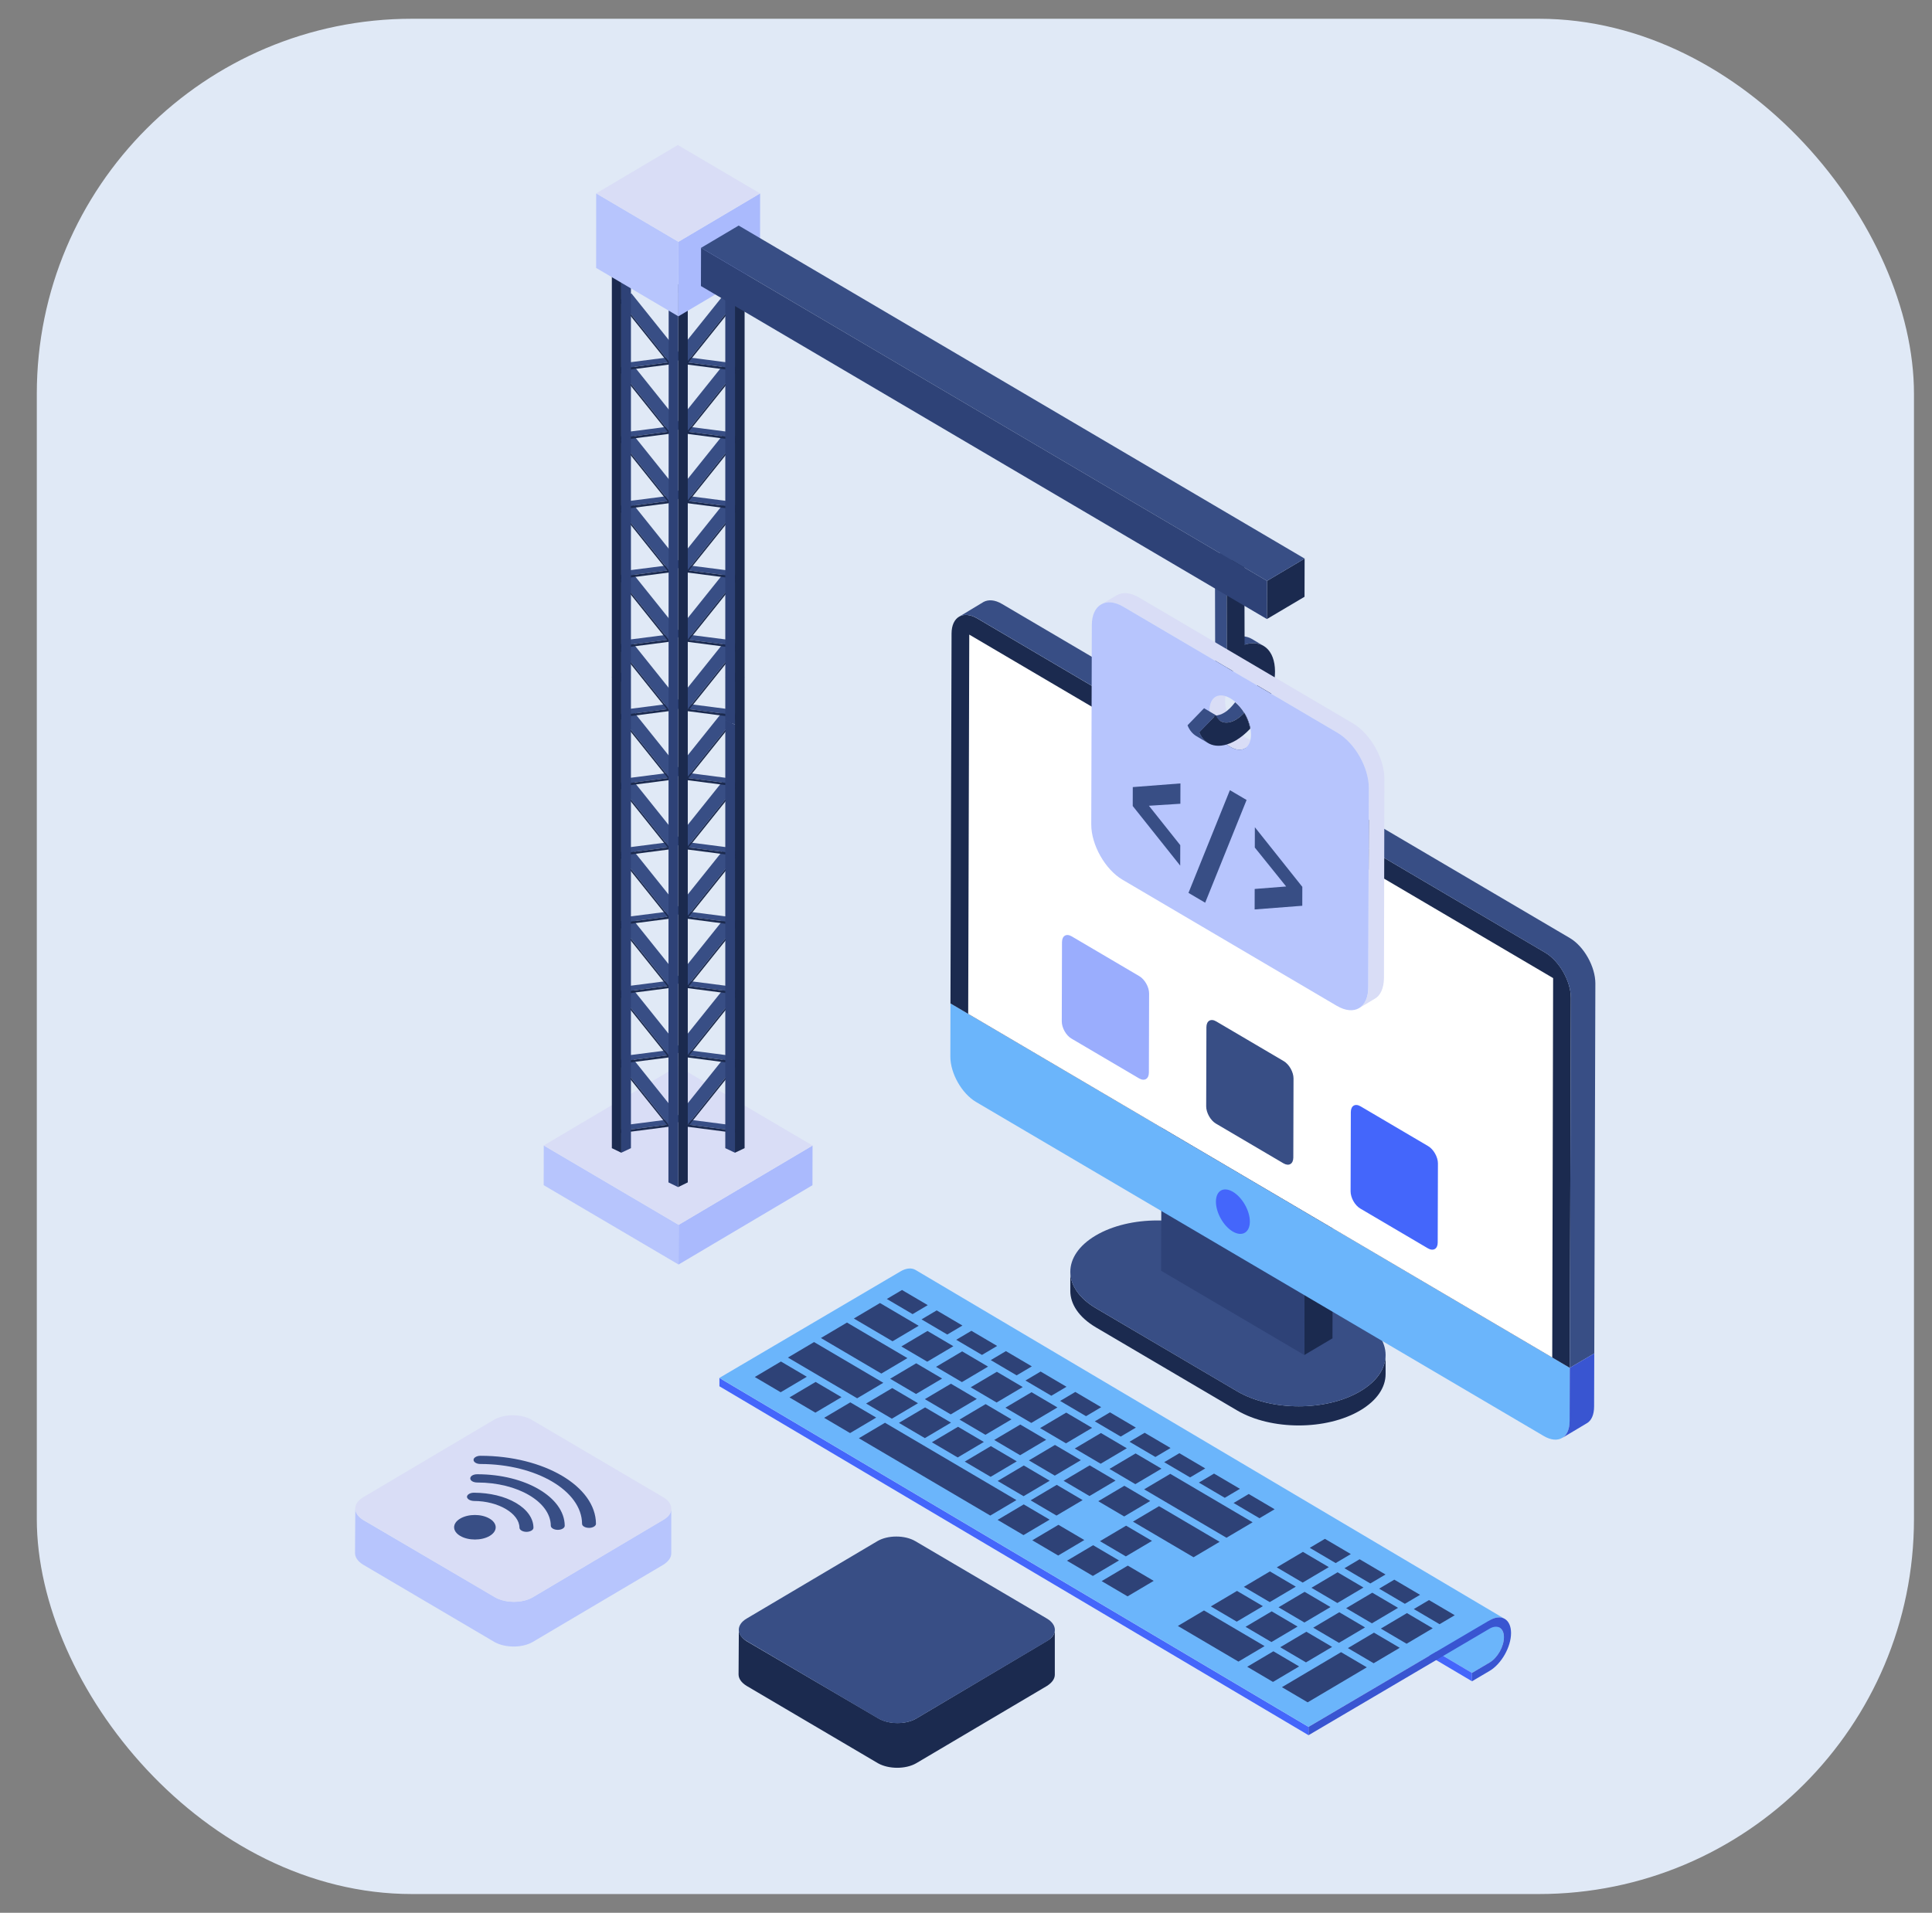 <?xml version="1.0" encoding="UTF-8"?> <svg xmlns="http://www.w3.org/2000/svg" width="103" height="102" viewBox="0 0 103 102" fill="none"><rect x="0" y="0" width="103" height="102" fill="#808080" stroke="none"/> <rect x="1.962" y="1" width="100.077" height="100" rx="20" fill="#E0E9F6"></rect> <path d="M73.87 72.263V73.281C73.867 73.981 73.419 74.676 72.519 75.209C70.712 76.28 67.768 76.28 65.949 75.209L58.431 70.785C57.514 70.244 57.058 69.539 57.061 68.832V67.811C57.061 68.518 57.517 69.226 58.431 69.764L65.951 74.188C67.77 75.259 70.712 75.259 72.521 74.188C73.419 73.657 73.87 72.96 73.87 72.263Z" fill="#1B2A4F"></path> <path d="M72.5 70.309C74.319 71.38 74.329 73.118 72.521 74.189C70.713 75.26 67.77 75.26 65.95 74.189L58.432 69.764C56.612 68.693 56.604 66.956 58.412 65.885C60.22 64.814 63.162 64.813 64.982 65.884L72.5 70.309Z" fill="#384E85"></path> <path d="M69.554 64.551L71.055 63.661L71.038 71.367L69.537 72.256L69.554 64.551Z" fill="#1B2A4F"></path> <path d="M69.554 64.551L69.537 72.257L61.904 67.764L61.92 60.058L69.554 64.551Z" fill="#2E4277"></path> <path d="M83.689 72.94L83.683 75.776C83.681 76.668 83.066 77.025 82.304 76.577L52.036 58.763C51.275 58.314 50.664 57.236 50.666 56.344L50.672 53.508L83.689 72.94Z" fill="#6BB5FB"></path> <path d="M82.377 50.798C83.138 51.246 83.749 52.332 83.747 53.217L83.689 72.94L50.672 53.508L50.73 33.784C50.732 32.899 51.347 32.535 52.109 32.983L82.377 50.798Z" fill="#1B2A4F"></path> <path d="M82.801 52.157L82.754 72.389L51.617 54.063L51.674 33.84L82.801 52.157Z" fill="white"></path> <path d="M80.179 87.301C80.179 87.801 79.837 88.405 79.409 88.661L78.475 89.207L47.066 70.6L48.001 70.054C48.428 69.804 48.776 69.194 48.77 68.694C48.77 68.45 48.685 68.276 48.548 68.194L79.957 86.801C80.094 86.882 80.179 87.057 80.179 87.301Z" fill="#6BB5FB"></path> <path d="M78.476 89.654L47.069 71.048L47.068 70.603L78.475 89.209L78.476 89.654Z" fill="#4466FB"></path> <path d="M69.762 92.53L38.355 73.924L38.354 73.48L69.761 92.086L69.762 92.53Z" fill="#4466FB"></path> <path d="M80.225 86.331C80.014 86.203 79.723 86.22 79.404 86.412L69.76 92.084L38.352 73.477L47.995 67.805C48.314 67.613 48.605 67.596 48.816 67.724L80.225 86.331Z" fill="#6BB5FB"></path> <path d="M79.404 86.409C80.039 86.035 80.556 86.336 80.558 87.079C80.56 87.821 80.046 88.73 79.411 89.103L78.476 89.654L78.475 89.209L79.41 88.658C79.836 88.408 80.18 87.8 80.179 87.302C80.178 86.804 79.831 86.603 79.405 86.853L69.762 92.53L69.761 92.086L79.404 86.409Z" fill="#3955D1"></path> <path d="M49.461 69.597L48.652 70.076L47.279 69.268L48.088 68.789L49.461 69.597Z" fill="#2E4277"></path> <path d="M51.31 70.685L50.502 71.164L49.129 70.356L49.938 69.877L51.31 70.685Z" fill="#2E4277"></path> <path d="M53.16 71.773L52.351 72.252L50.978 71.444L51.787 70.965L53.16 71.773Z" fill="#2E4277"></path> <path d="M55.009 72.862L54.2 73.341L52.82 72.528L53.628 72.049L55.009 72.862Z" fill="#2E4277"></path> <path d="M48.977 70.698L47.584 71.524L45.521 70.31L46.914 69.484L48.977 70.698Z" fill="#2E4277"></path> <path d="M50.827 71.787L49.433 72.612L48.053 71.8L49.446 70.974L50.827 71.787Z" fill="#2E4277"></path> <path d="M52.676 72.875L51.282 73.701L49.902 72.888L51.295 72.062L52.676 72.875Z" fill="#2E4277"></path> <path d="M54.525 73.964L53.131 74.789L51.751 73.977L53.145 73.151L54.525 73.964Z" fill="#2E4277"></path> <path d="M56.858 73.95L56.049 74.429L54.669 73.617L55.478 73.138L56.858 73.95Z" fill="#2E4277"></path> <path d="M56.374 75.052L54.981 75.878L53.6 75.065L54.994 74.24L56.374 75.052Z" fill="#2E4277"></path> <path d="M48.377 72.422L46.987 73.246L43.765 71.35L45.155 70.526L48.377 72.422Z" fill="#2E4277"></path> <path d="M50.227 73.511L48.837 74.334L47.456 73.522L48.846 72.698L50.227 73.511Z" fill="#2E4277"></path> <path d="M52.076 74.599L50.686 75.423L49.306 74.61L50.696 73.787L52.076 74.599Z" fill="#2E4277"></path> <path d="M53.925 75.688L52.535 76.511L51.155 75.699L52.545 74.875L53.925 75.688Z" fill="#2E4277"></path> <path d="M47.091 73.738L45.697 74.564L42.006 72.392L43.4 71.566L47.091 73.738Z" fill="#2E4277"></path> <path d="M48.94 74.827L47.547 75.652L46.174 74.844L47.568 74.019L48.94 74.827Z" fill="#2E4277"></path> <path d="M50.7 75.862L49.306 76.688L47.925 75.875L49.319 75.05L50.7 75.862Z" fill="#2E4277"></path> <path d="M52.451 76.893L51.057 77.719L49.681 76.909L51.075 76.083L52.451 76.893Z" fill="#2E4277"></path> <path d="M58.707 75.038L57.899 75.518L56.518 74.705L57.327 74.226L58.707 75.038Z" fill="#2E4277"></path> <path d="M58.224 76.14L56.83 76.966L55.45 76.153L56.843 75.328L58.224 76.14Z" fill="#2E4277"></path> <path d="M55.775 76.776L54.385 77.6L53.004 76.787L54.394 75.964L55.775 76.776Z" fill="#2E4277"></path> <path d="M54.207 77.926L52.813 78.752L51.433 77.94L52.826 77.114L54.207 77.926Z" fill="#2E4277"></path> <path d="M60.556 76.127L59.748 76.606L58.367 75.793L59.176 75.314L60.556 76.127Z" fill="#2E4277"></path> <path d="M62.406 77.215L61.597 77.694L60.217 76.882L61.025 76.403L62.406 77.215Z" fill="#2E4277"></path> <path d="M64.255 78.304L63.446 78.783L62.066 77.971L62.875 77.492L64.255 78.304Z" fill="#2E4277"></path> <path d="M66.104 79.392L65.296 79.871L63.915 79.059L64.724 78.58L66.104 79.392Z" fill="#2E4277"></path> <path d="M67.954 80.481L67.145 80.96L65.765 80.147L66.573 79.668L67.954 80.481Z" fill="#2E4277"></path> <path d="M60.073 77.229L58.679 78.054L57.299 77.242L58.693 76.416L60.073 77.229Z" fill="#2E4277"></path> <path d="M61.922 78.317L60.528 79.143L59.148 78.33L60.542 77.505L61.922 78.317Z" fill="#2E4277"></path> <path d="M66.78 81.176L65.386 82.001L60.997 79.418L62.391 78.593L66.78 81.176Z" fill="#2E4277"></path> <path d="M57.624 77.864L56.234 78.688L54.853 77.876L56.243 77.052L57.624 77.864Z" fill="#2E4277"></path> <path d="M59.473 78.953L58.083 79.776L56.703 78.964L58.093 78.14L59.473 78.953Z" fill="#2E4277"></path> <path d="M61.322 80.041L59.932 80.865L58.552 80.052L59.942 79.229L61.322 80.041Z" fill="#2E4277"></path> <path d="M65.021 82.218L63.631 83.041L60.401 81.141L61.791 80.317L65.021 82.218Z" fill="#2E4277"></path> <path d="M61.416 82.169L60.022 82.995L58.642 82.183L60.036 81.357L61.416 82.169Z" fill="#2E4277"></path> <path d="M72.016 82.871L71.207 83.351L69.827 82.538L70.635 82.059L72.016 82.871Z" fill="#2E4277"></path> <path d="M70.842 83.567L69.448 84.392L68.068 83.58L69.462 82.754L70.842 83.567Z" fill="#2E4277"></path> <path d="M69.083 84.609L67.693 85.432L66.313 84.62L67.703 83.796L69.083 84.609Z" fill="#2E4277"></path> <path d="M67.328 85.649L65.934 86.475L64.554 85.662L65.948 84.836L67.328 85.649Z" fill="#2E4277"></path> <path d="M73.865 83.96L73.056 84.439L71.676 83.626L72.485 83.147L73.865 83.96Z" fill="#2E4277"></path> <path d="M72.691 84.655L71.298 85.481L69.917 84.669L71.311 83.843L72.691 84.655Z" fill="#2E4277"></path> <path d="M70.932 85.697L69.542 86.521L68.162 85.709L69.552 84.885L70.932 85.697Z" fill="#2E4277"></path> <path d="M69.177 86.737L67.783 87.563L66.403 86.751L67.797 85.925L69.177 86.737Z" fill="#2E4277"></path> <path d="M67.418 87.779L66.024 88.605L62.795 86.704L64.188 85.878L67.418 87.779Z" fill="#2E4277"></path> <path d="M75.707 85.044L74.898 85.523L73.525 84.715L74.334 84.236L75.707 85.044Z" fill="#2E4277"></path> <path d="M77.556 86.132L76.747 86.611L75.374 85.803L76.183 85.324L77.556 86.132Z" fill="#2E4277"></path> <path d="M55.962 78.96L54.569 79.785L53.188 78.973L54.582 78.147L55.962 78.96Z" fill="#2E4277"></path> <path d="M57.718 79.993L56.324 80.818L54.944 80.006L56.337 79.18L57.718 79.993Z" fill="#2E4277"></path> <path d="M43.014 73.416L41.62 74.242L40.24 73.429L41.634 72.603L43.014 73.416Z" fill="#2E4277"></path> <path d="M44.863 74.504L43.469 75.33L42.089 74.518L43.483 73.692L44.863 74.504Z" fill="#2E4277"></path> <path d="M46.713 75.593L45.319 76.419L43.938 75.606L45.332 74.781L46.713 75.593Z" fill="#2E4277"></path> <path d="M54.188 79.993L52.794 80.818L45.788 76.694L47.181 75.869L54.188 79.993Z" fill="#2E4277"></path> <path d="M55.959 81.035L54.565 81.86L53.185 81.048L54.578 80.222L55.959 81.035Z" fill="#2E4277"></path> <path d="M57.808 82.123L56.414 82.949L55.034 82.136L56.428 81.311L57.808 82.123Z" fill="#2E4277"></path> <path d="M59.657 83.211L58.263 84.037L56.883 83.225L58.277 82.399L59.657 83.211Z" fill="#2E4277"></path> <path d="M61.507 84.3L60.113 85.126L58.732 84.313L60.126 83.487L61.507 84.3Z" fill="#2E4277"></path> <path d="M74.533 85.739L73.139 86.565L71.766 85.757L73.16 84.931L74.533 85.739Z" fill="#2E4277"></path> <path d="M72.774 86.781L71.384 87.605L70.011 86.797L71.401 85.973L72.774 86.781Z" fill="#2E4277"></path> <path d="M71.019 87.821L69.625 88.647L68.252 87.839L69.646 87.013L71.019 87.821Z" fill="#2E4277"></path> <path d="M69.26 88.863L67.866 89.689L66.493 88.881L67.887 88.055L69.26 88.863Z" fill="#2E4277"></path> <path d="M76.382 86.828L74.989 87.653L73.616 86.845L75.009 86.019L76.382 86.828Z" fill="#2E4277"></path> <path d="M74.623 87.87L73.233 88.693L71.86 87.885L73.25 87.062L74.623 87.87Z" fill="#2E4277"></path> <path d="M72.868 88.91L69.715 90.777L68.343 89.969L71.495 88.102L72.868 88.91Z" fill="#2E4277"></path> <path d="M85.053 52.441C85.053 51.557 84.453 50.47 83.694 50.022L53.423 32.208C53.036 31.977 52.69 31.963 52.436 32.099L51.13 32.887C51.383 32.738 51.717 32.751 52.116 32.982L82.374 50.796C83.134 51.245 83.747 52.332 83.747 53.215L83.689 72.94L84.995 72.171L85.053 52.441Z" fill="#384E85"></path> <path d="M83.689 72.94L83.68 75.771C83.68 76.22 83.534 76.532 83.28 76.682L84.6 75.894C84.84 75.758 84.986 75.445 84.986 74.997L84.995 72.171L83.689 72.94Z" fill="#3955D1"></path> <path d="M65.728 63.553C66.227 63.847 66.635 64.558 66.633 65.142C66.632 65.727 66.221 65.966 65.722 65.672C65.222 65.378 64.823 64.663 64.824 64.078C64.826 63.493 65.228 63.259 65.728 63.553Z" fill="#4466FB"></path> <path d="M43.319 61.086L43.314 63.202L36.176 67.431L36.181 65.315L43.319 61.086Z" fill="#AABAFD"></path> <path d="M36.181 65.315L36.176 67.431L28.985 63.199L28.989 61.083L36.181 65.315Z" fill="#B7C5FD"></path> <path d="M43.319 61.086L36.181 65.315L28.99 61.082L36.127 56.854L43.319 61.086Z" fill="#D9DDF6"></path> <path d="M35.672 41.454L35.778 41.588L36.409 41.233L33.849 38.038L35.552 37.818L35.617 37.781L35.724 37.914L36.354 37.56L33.784 34.35L35.563 34.12L35.629 34.083L35.735 34.217L36.366 33.862L33.794 30.652L35.574 30.423L35.639 30.386L35.746 30.519L36.376 30.165L33.806 26.955L35.585 26.725L35.65 26.688L35.756 26.821L36.387 26.467L33.816 23.257L35.595 23.027L35.661 22.99L35.768 23.124L36.398 22.769L33.828 19.559L35.607 19.33L35.672 19.293L35.778 19.426L36.409 19.072L33.664 15.646L33.034 15.999L35.495 19.072L33.543 19.324L32.913 19.678L33.361 19.62L33.085 19.774L35.484 22.769L33.532 23.021L32.901 23.376L33.35 23.318L33.075 23.472L35.473 26.467L33.521 26.719L32.891 27.073L33.34 27.015L33.064 27.17L35.463 30.165L33.511 30.416L32.88 30.771L33.328 30.713L33.053 30.867L35.451 33.862L33.499 34.114L32.87 34.468L33.318 34.41L33.042 34.565L35.441 37.56L33.552 37.804L32.922 38.157L33.075 38.138L33.034 38.161L35.495 41.233L33.543 41.485L32.913 41.84L33.361 41.782L33.085 41.936L35.484 44.931L33.532 45.183L32.901 45.537L33.35 45.479L33.075 45.634L35.473 48.629L33.521 48.88L32.891 49.235L33.34 49.177L33.064 49.331L35.463 52.326L33.511 52.578L32.88 52.932L33.328 52.874L33.053 53.029L35.451 56.024L33.499 56.276L32.87 56.63L33.318 56.572L33.042 56.726L35.441 59.721L33.552 59.966L32.922 60.319L35.552 59.979L35.617 59.942L35.724 60.076L36.354 59.721L33.784 56.511L35.563 56.282L35.629 56.245L35.735 56.378L36.366 56.024L33.794 52.814L35.574 52.584L35.639 52.547L35.746 52.681L36.376 52.326L33.806 49.116L35.585 48.887L35.65 48.85L35.756 48.983L36.387 48.629L33.816 45.419L35.595 45.189L35.661 45.152L35.768 45.285L36.398 44.931L33.828 41.721L35.607 41.491L35.672 41.454Z" fill="#384E85"></path> <path d="M39.438 56.63L38.988 56.572L39.265 56.727L36.865 59.722L38.754 59.966L39.385 60.319L36.755 59.979L36.689 59.942L36.582 60.076L35.952 59.722L38.522 56.511L36.743 56.281L36.678 56.244L36.572 56.378L35.94 56.024L38.513 52.815L36.732 52.585L36.668 52.548L36.561 52.681L35.931 52.326L38.5 49.117L36.721 48.887L36.655 48.85L36.55 48.983L35.919 48.629L38.49 45.419L36.711 45.189L36.646 45.152L36.539 45.285L35.908 44.931L38.479 41.721L36.7 41.491L36.635 41.454L36.529 41.587L35.897 41.233L38.458 38.038L36.755 37.818L36.689 37.781L36.582 37.915L35.952 37.559L38.522 34.35L36.743 34.12L36.678 34.083L36.572 34.217L35.94 33.863L38.513 30.652L36.732 30.422L36.668 30.386L36.561 30.519L35.931 30.165L38.5 26.954L36.721 26.725L36.655 26.688L36.55 26.821L35.919 26.467L38.49 23.257L36.711 23.028L36.646 22.991L36.539 23.123L35.908 22.769L38.479 19.56L36.7 19.33L36.635 19.293L36.529 19.427L35.897 19.071L38.642 15.646L39.273 16L36.812 19.071L38.764 19.324L39.393 19.678L38.945 19.619L39.221 19.774L36.822 22.769L38.773 23.021L39.406 23.375L38.956 23.317L39.231 23.472L36.833 26.467L38.785 26.719L39.415 27.073L38.967 27.015L39.242 27.17L36.844 30.165L38.796 30.416L39.426 30.771L38.978 30.713L39.254 30.868L36.855 33.863L38.807 34.114L39.438 34.469L38.988 34.411L39.265 34.564L36.865 37.559L38.754 37.804L39.385 38.158L39.233 38.138L39.273 38.16L36.812 41.233L38.764 41.486L39.393 41.84L38.945 41.782L39.221 41.936L36.822 44.931L38.773 45.182L39.406 45.538L38.956 45.48L39.231 45.634L36.833 48.629L38.785 48.88L39.415 49.236L38.967 49.178L39.242 49.331L36.844 52.326L38.796 52.578L39.426 52.932L38.978 52.874L39.254 53.029L36.855 56.024L38.807 56.276L39.438 56.63Z" fill="#384E85"></path> <path d="M35.779 41.587L33.086 41.936L35.767 45.285L33.075 45.634L35.756 48.982L33.064 49.332L35.745 52.68L33.053 53.03L35.736 56.378L33.043 56.727L35.724 60.076L32.968 60.432L32.921 60.32L35.552 59.979L32.869 56.63L35.563 56.281L32.88 52.932L35.574 52.585L32.891 49.236L35.585 48.887L32.902 45.538L35.595 45.189L32.913 41.84L35.606 41.491L33.022 38.264L32.968 38.27L32.921 38.158L35.552 37.818L32.869 34.469L35.563 34.12L32.88 30.771L35.574 30.422L32.891 27.073L35.585 26.725L32.902 23.375L35.595 23.027L32.913 19.679L35.606 19.33L32.987 16.059L33.033 15.999L35.779 19.425L33.086 19.775L35.767 23.123L33.075 23.472L35.756 26.821L33.064 27.17L35.745 30.519L33.053 30.868L35.736 34.215L33.043 34.566L35.724 37.913L33.105 38.252L35.779 41.587Z" fill="#1B2A4F"></path> <path d="M39.437 56.63L36.755 59.979L39.385 60.32L39.338 60.432L36.582 60.076L39.265 56.727L36.571 56.378L39.253 53.03L36.561 52.68L39.242 49.332L36.55 48.982L39.231 45.634L36.539 45.285L39.22 41.936L36.527 41.587L39.201 38.252L36.582 37.913L39.265 34.566L36.571 34.215L39.253 30.868L36.561 30.519L39.242 27.17L36.55 26.821L39.231 23.472L36.539 23.123L39.22 19.775L36.527 19.425L39.273 15.999L39.321 16.059L36.7 19.33L39.394 19.679L36.711 23.027L39.404 23.375L36.722 26.725L39.415 27.073L36.732 30.422L39.426 30.771L36.743 34.12L39.437 34.469L36.755 37.818L39.385 38.158L39.338 38.27L39.285 38.264L36.7 41.491L39.394 41.84L36.711 45.189L39.404 45.538L36.722 48.887L39.415 49.236L36.732 52.585L39.426 52.932L36.743 56.281L39.437 56.63Z" fill="#1B2A4F"></path> <path d="M35.643 37.563L36.153 37.319L36.665 37.563L36.155 37.807L35.643 37.563Z" fill="#384E85"></path> <path d="M38.671 36.11L39.181 35.865L39.693 36.109L39.183 36.354L38.671 36.11Z" fill="#384E85"></path> <path d="M39.182 38.641V61.469L38.667 61.226V38.398L39.182 38.641Z" fill="#2E4277"></path> <path d="M33.636 36.11L33.125 35.865L32.614 36.109L33.124 36.354L33.636 36.11Z" fill="#384E85"></path> <path d="M36.667 15.4V63.051L36.151 63.304V15.643L36.667 15.4Z" fill="#1B2A4F"></path> <path d="M35.643 15.402L36.153 15.157L36.665 15.401L36.155 15.646L35.643 15.402Z" fill="#384E85"></path> <path d="M36.152 15.643V63.304L35.636 63.051L35.649 15.4L36.152 15.643Z" fill="#2E4277"></path> <path d="M39.697 13.952V61.226L39.182 61.469V14.195L39.697 13.952Z" fill="#1B2A4F"></path> <path d="M38.671 13.949L39.181 13.704L39.693 13.948L39.183 14.193L38.671 13.949Z" fill="#384E85"></path> <path d="M39.182 14.195V38.641L38.667 38.398V13.952L39.182 14.195Z" fill="#2E4277"></path> <path d="M33.122 14.195V61.469L32.619 61.226V13.952L33.122 14.195Z" fill="#1B2A4F"></path> <path d="M33.636 13.949L33.125 13.704L32.614 13.948L33.124 14.193L33.636 13.949Z" fill="#384E85"></path> <path d="M33.637 13.952V61.226L33.122 61.469V14.195L33.637 13.952Z" fill="#2E4277"></path> <path d="M40.523 10.314L40.52 14.289L36.166 16.868L36.169 12.893L40.523 10.314Z" fill="#AABAFD"></path> <path d="M36.169 12.893L36.166 16.868L31.781 14.287L31.784 10.312L36.169 12.893Z" fill="#B7C5FD"></path> <path d="M40.523 10.314L36.169 12.893L31.784 10.312L36.137 7.733L40.523 10.314Z" fill="#D9DDF6"></path> <path d="M65.728 34.007L66.353 34.377C66.743 34.252 67.092 34.281 67.365 34.443L66.741 34.073C66.468 33.911 66.118 33.882 65.728 34.007Z" fill="#384E85"></path> <path d="M65.411 35.973L65.396 30.038L66.341 29.482L65.716 29.112L64.771 29.668L64.786 35.603L65.411 35.973Z" fill="#384E85"></path> <path d="M67.032 36.36C67.031 35.994 66.904 35.736 66.699 35.615L66.074 35.245C66.279 35.366 66.407 35.624 66.408 35.99C66.409 36.474 66.178 37.017 65.849 37.447C66.031 37.606 66.198 37.792 66.331 38.012C66.743 37.566 67.034 36.916 67.032 36.36Z" fill="#D9DDF6"></path> <path d="M67.974 35.805C67.971 34.649 67.278 34.081 66.353 34.377L66.34 29.482L65.396 30.038L65.411 35.973L65.883 35.695C66.514 35.324 67.03 35.621 67.032 36.36C67.034 36.916 66.743 37.565 66.331 38.012C66.494 38.281 66.598 38.572 66.648 38.863C67.425 38.05 67.977 36.841 67.974 35.805Z" fill="#1B2A4F"></path> <path d="M67.199 39.417L66.375 39.909C66.174 40.029 65.892 40.005 65.585 39.825C64.973 39.465 64.478 38.589 64.49 37.868C64.49 37.52 64.608 37.28 64.808 37.16L65.633 36.667C65.432 36.788 65.314 37.028 65.314 37.376C65.314 38.096 65.809 38.973 66.422 39.333C66.728 39.513 66.999 39.537 67.199 39.417Z" fill="#D9DDF6"></path> <path d="M73.806 41.53L73.783 52.168C73.771 52.708 73.594 53.093 73.288 53.261L72.463 53.753C72.758 53.585 72.947 53.2 72.947 52.66L72.982 42.023C72.982 40.942 72.24 39.621 71.309 39.069L59.885 32.345C59.425 32.081 59.002 32.057 58.695 32.237L59.532 31.745C59.838 31.565 60.25 31.589 60.709 31.853L72.134 38.577C73.064 39.129 73.806 40.45 73.806 41.53Z" fill="#D9DDF6"></path> <path d="M71.305 39.073C72.238 39.622 72.98 40.941 72.977 42.024L72.947 52.656C72.944 53.748 72.197 54.182 71.265 53.634L59.843 46.911C58.925 46.371 58.175 45.056 58.178 43.964L58.208 33.332C58.211 32.249 58.965 31.81 59.883 32.35L71.305 39.073ZM65.586 39.827C66.203 40.19 66.694 39.888 66.695 39.175C66.698 38.461 66.21 37.601 65.594 37.238C64.985 36.879 64.487 37.16 64.485 37.873C64.483 38.587 64.977 39.469 65.586 39.827Z" fill="#B7C5FD"></path> <path d="M62.932 41.776L62.929 42.86L61.252 42.967L62.923 45.068L62.92 46.16L60.389 42.981L60.392 41.972L62.932 41.776Z" fill="#384E85"></path> <path d="M66.9 44.112L69.43 47.291L69.428 48.3L66.888 48.496L66.891 47.404L68.568 47.272L66.897 45.196L66.9 44.112Z" fill="#384E85"></path> <path d="M66.459 42.659L64.251 48.137L63.361 47.613L65.569 42.136L66.459 42.659Z" fill="#384E85"></path> <path d="M65.849 37.447C65.676 37.674 65.484 37.878 65.266 38.006C65.1 38.104 64.94 38.152 64.793 38.159L64.816 38.136L64.192 37.766L63.31 38.676C63.416 38.94 63.578 39.134 63.781 39.254L64.406 39.624C64.203 39.504 64.041 39.31 63.935 39.046L64.715 38.24L65.075 38.454C65.288 38.58 65.581 38.558 65.891 38.376C66.047 38.284 66.195 38.158 66.331 38.012C66.198 37.792 66.032 37.606 65.849 37.447Z" fill="#384E85"></path> <path d="M65.89 38.376C65.418 38.654 64.984 38.557 64.816 38.136L63.934 39.046C64.243 39.814 65.028 39.989 65.893 39.479C66.16 39.322 66.413 39.109 66.648 38.863C66.598 38.573 66.494 38.281 66.331 38.012C66.195 38.158 66.046 38.284 65.89 38.376Z" fill="#1B2A4F"></path> <path d="M67.547 30.976L69.553 29.787L69.548 31.823L67.542 33.011L67.547 30.976Z" fill="#1B2A4F"></path> <path d="M37.374 13.217L39.38 12.028L69.554 29.787L67.548 30.976L37.374 13.217Z" fill="#384E85"></path> <path d="M67.547 30.975L67.542 33.011L37.368 15.252L37.374 13.217L67.547 30.975Z" fill="#2E4277"></path> <path d="M76.137 61.116C76.427 61.286 76.661 61.7 76.66 62.039L76.648 66.26C76.648 66.599 76.412 66.736 76.122 66.566L72.519 64.445C72.229 64.274 72.003 63.865 72.004 63.526L72.016 59.306C72.017 58.966 72.245 58.825 72.534 58.995L76.137 61.116Z" fill="#4466FB"></path> <path d="M68.438 56.584C68.728 56.755 68.962 57.169 68.961 57.508L68.95 61.728C68.948 62.068 68.713 62.205 68.423 62.034L64.82 59.914C64.538 59.748 64.304 59.334 64.305 58.995L64.317 54.774C64.318 54.435 64.553 54.298 64.835 54.464L68.438 56.584Z" fill="#384E85"></path> <path d="M60.739 52.053C61.029 52.224 61.263 52.637 61.262 52.977L61.25 57.197C61.249 57.536 61.014 57.673 60.724 57.503L57.121 55.382C56.831 55.212 56.605 54.803 56.606 54.463L56.618 50.243C56.618 49.904 56.846 49.762 57.136 49.932L60.739 52.053Z" fill="#9AADFD"></path> <path d="M35.787 80.451V82.835C35.787 83.055 35.644 83.259 35.371 83.435L28.398 87.56C27.838 87.882 26.934 87.882 26.36 87.56L19.358 83.435C19.071 83.259 18.928 83.04 18.928 82.82L18.942 80.436C18.942 80.656 19.086 80.875 19.358 81.051L26.375 85.161C26.934 85.497 27.853 85.497 28.398 85.176L35.371 81.036C35.658 80.875 35.787 80.67 35.787 80.451Z" fill="#B7C5FD"></path> <path d="M35.361 79.841C35.929 80.175 35.932 80.714 35.377 81.043L28.405 85.174C27.85 85.502 26.937 85.502 26.369 85.168L19.361 81.043C18.802 80.715 18.799 80.175 19.354 79.846L26.326 75.716C26.881 75.387 27.794 75.387 28.353 75.716L35.361 79.841Z" fill="#D9DDF6"></path> <path d="M29.958 78.693C31.073 79.35 31.767 80.256 31.773 81.256C31.773 81.374 31.605 81.474 31.406 81.474C31.3 81.474 31.206 81.449 31.138 81.409C31.07 81.369 31.029 81.314 31.031 81.253C31.024 80.376 30.414 79.581 29.434 79.004C28.454 78.428 27.105 78.07 25.62 78.068C25.515 78.068 25.426 78.047 25.357 78.006C25.288 77.966 25.246 77.91 25.246 77.848C25.245 77.73 25.413 77.631 25.613 77.63C27.305 77.63 28.842 78.037 29.958 78.693Z" fill="#384E85"></path> <path d="M28.734 79.419C29.578 79.915 30.102 80.601 30.107 81.359C30.107 81.482 29.944 81.579 29.735 81.579C29.634 81.579 29.542 81.554 29.475 81.514C29.407 81.475 29.365 81.421 29.365 81.362C29.361 80.725 28.919 80.148 28.209 79.73C27.499 79.312 26.521 79.054 25.447 79.055C25.341 79.055 25.247 79.031 25.178 78.991C25.109 78.95 25.073 78.897 25.072 78.835C25.072 78.711 25.235 78.614 25.444 78.615C26.727 78.615 27.89 78.922 28.734 79.419Z" fill="#384E85"></path> <path d="M27.508 80.144C28.109 80.498 28.438 80.971 28.44 81.467C28.441 81.585 28.274 81.684 28.069 81.687C27.966 81.686 27.874 81.661 27.807 81.621C27.74 81.582 27.697 81.528 27.694 81.467C27.692 81.085 27.409 80.728 26.965 80.467C26.52 80.206 25.915 80.04 25.269 80.04C25.169 80.036 25.075 80.012 25.011 79.974C24.942 79.934 24.899 79.877 24.895 79.819C24.899 79.698 25.067 79.599 25.266 79.599C26.111 79.602 26.907 79.791 27.508 80.144Z" fill="#384E85"></path> <path d="M26.099 80.979C26.532 81.234 26.539 81.647 26.105 81.904C25.675 82.159 24.97 82.159 24.537 81.904C24.1 81.647 24.104 81.234 24.533 80.98C24.968 80.723 25.662 80.722 26.099 80.979Z" fill="#384E85"></path> <path d="M56.235 86.917V89.302C56.235 89.521 56.091 89.726 55.819 89.901L48.845 94.026C48.286 94.348 47.382 94.348 46.808 94.026L39.806 89.901C39.519 89.726 39.375 89.506 39.375 89.287L39.39 86.903C39.39 87.122 39.533 87.341 39.806 87.517L46.822 91.627C47.382 91.964 48.3 91.964 48.845 91.642L55.819 87.502C56.106 87.341 56.235 87.137 56.235 86.917Z" fill="#1B2A4F"></path> <path d="M55.809 86.307C56.377 86.641 56.38 87.181 55.825 87.51L48.853 91.64C48.297 91.969 47.384 91.969 46.816 91.635L39.808 87.51C39.249 87.181 39.246 86.642 39.801 86.313L46.773 82.183C47.328 81.854 48.242 81.854 48.8 82.183L55.809 86.307Z" fill="#384E85"></path> </svg> 